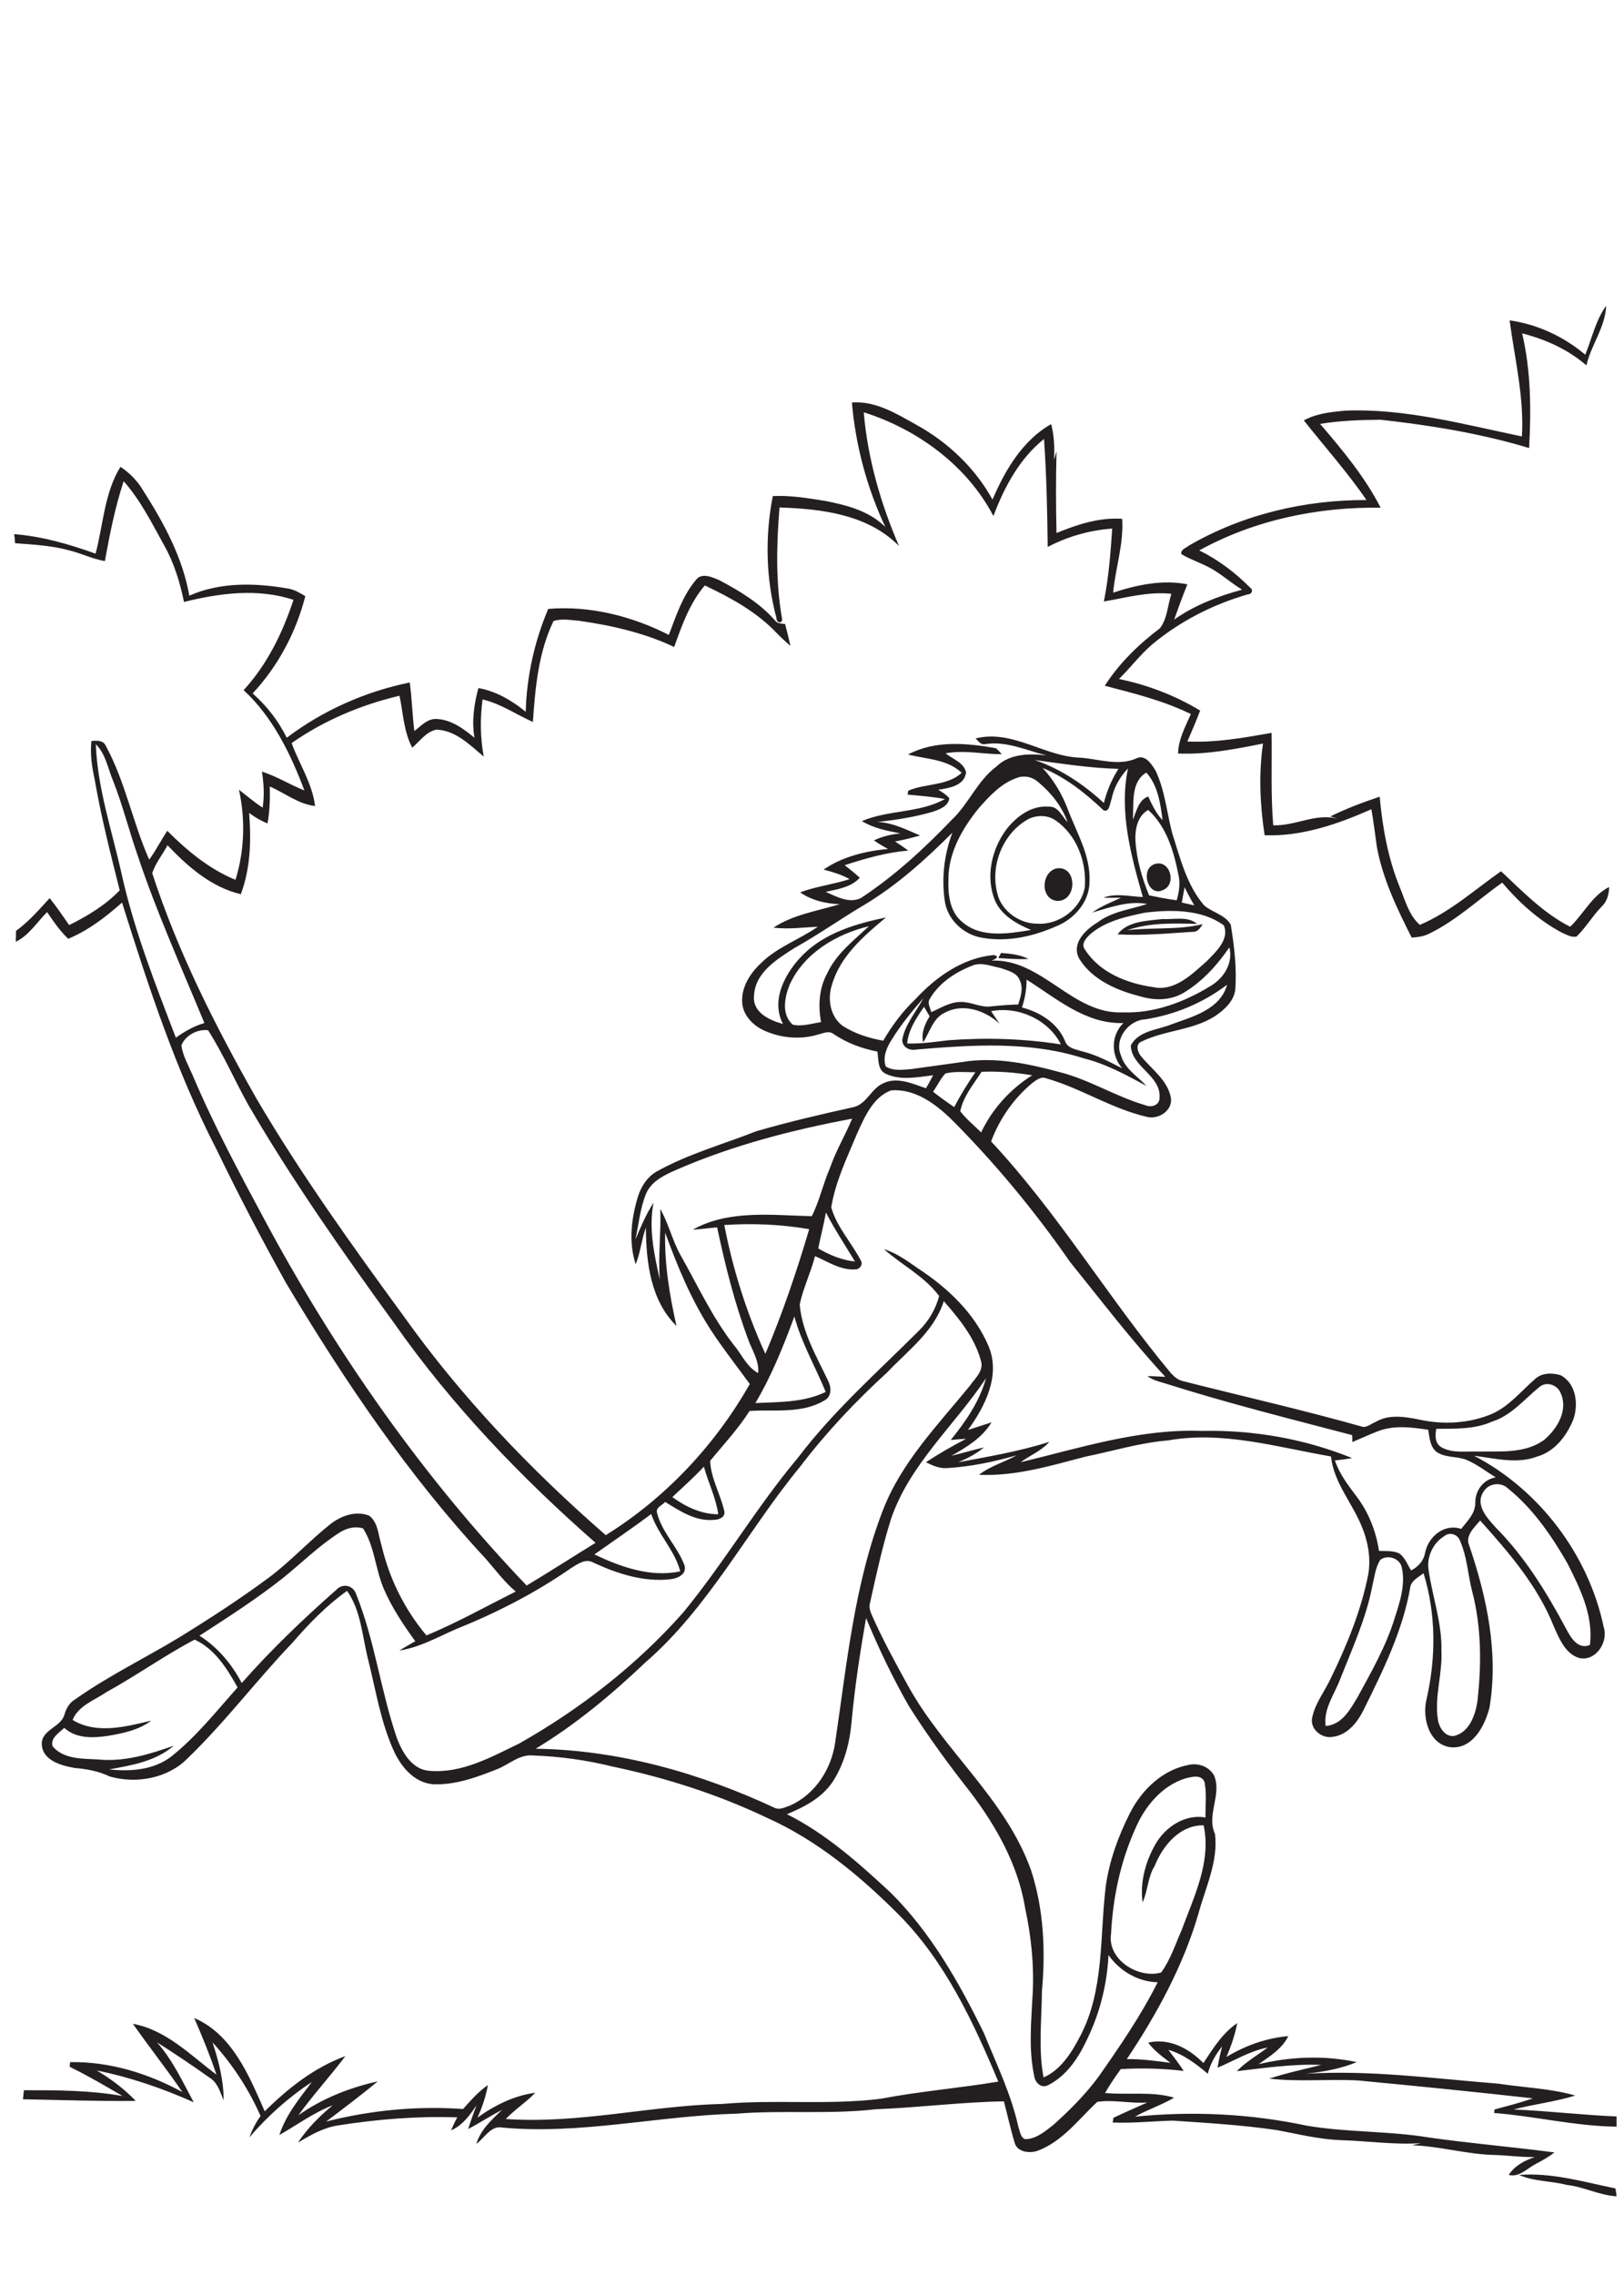 <?xml version="1.0" encoding="utf-8"?>
<!-- Generator: Adobe Illustrator 21.0.2, SVG Export Plug-In . SVG Version: 6.00 Build 0)  -->
<svg version="1.2" baseProfile="tiny" id="Layer_1" xmlns="http://www.w3.org/2000/svg" xmlns:xlink="http://www.w3.org/1999/xlink"
	 x="0px" y="0px" viewBox="0 0 700 980" overflow="scroll" xml:space="preserve">
<path fill="#231F20" d="M654.8,936.9c14.1-1.1,27.8,3,41.5,5.8c0.2,1.1,0.4,2.3,0.5,3.4c-7.4-0.4-14.1-4.1-21.5-4.9
	C668.6,939.4,661.2,939.8,654.8,936.9 M430.3,412.7c0.3-0.6,0.9-1.7,1.2-2.2c4,0.3,8.1,0.7,11.8,2.6
	C438.9,413.3,434.6,413,430.3,412.7 M481.7,402.5c4.4-5.8,12.7-5.8,19.3-6.6c4.9,0.3,11-1.4,15,2.1c-10.1-0.3-20.4-0.6-30.1,2.7
	c10.8-1.3,21.9,0,32.5-2.6c-1,1.6-2.2,3.5-4.4,3.3C503.2,402.1,492.4,403.1,481.7,402.5 M455.3,374.1c9-1.5,9.2,13.8,0.7,14
	C448.4,387.8,448.5,375.9,455.3,374.1 M497.5,372.3c6.7-2.5,10,8.6,3.8,11.1C494.8,386.6,491.4,374.5,497.5,372.3 M510.9,766.1
	c-10.3,3.2-17.7,12.4-21.7,22c-6.3,14.1-9.5,29.5-10.3,44.9c-1.7,11.2,11.8,19.5,21.6,16.7c4-5.5,6.1-12.1,8.8-18.2
	c5.3-14.4,12.9-29.5,9.5-45.2c-10.2-0.2-17.6,8.7-21.1,17.5c-3,4.8-2.9,10.6-5.2,15.7c-1.2-8.8,1.3-17.7,5.6-25.2
	c4.3-7.4,12.7-12.9,21.5-11.4c-0.1-5,0.6-10.2-0.4-15.2C517.9,764.2,513.6,765.4,510.9,766.1 M45.9,728.9c-5.1,3.5-12.1,5.8-14.6,12
	c10.3,6.3,23,2.9,33.9,0.3c-5.3,4-11.9,5.4-18.3,6.5c-6.5,1-14,1.4-19.2-3.4c-2.1,2.1-6.2,4.4-5,8c4.7,5.5,12.7,5.3,19.4,5.6
	c11.4,1.2,22.3-2.2,32.8-5.9c-7.8,6.7-18.2,8.5-27.9,10.2c9.2,1,19.3,0.3,26.9-5.6c10.8-8.6,19.4-19.5,28.5-29.7
	c-4.5-8.1-9.8-16.6-18.5-20.6C70.8,713.2,58.8,721.8,45.9,728.9 M367,742.2c-0.8,8.9-3.2,17.9-8.2,25.5
	c-4.6,6.8-12.1,10.7-19.6,13.8c16.8,8.4,30.9,21,44.6,33.7c17.4,17.2,29.6,38.8,40.3,60.6c5.4,13.3,11.8,26.4,14.9,40.6
	c0.7,1.8,0.9,4.7,3.1,5.1c4.8-0.2,8.5-3.5,12.1-6.3c7-6.3,13.7-13,19.3-20.6c9.2-13.1,18.3-26.4,25.5-40.7
	c-8.5-0.2-16.3-4.8-21.2-11.7c-0.6,12.3-3.6,24.5-8.9,35.6c-3.7,8.1-8.9,16.3-17.1,20.4c-2.9,1.6-5.6-1-6-3.8
	c-2.5-11.6-1.3-23.6-0.7-35.3c0.7-12.4-0.6-24.9-3.2-37c-3-18.6-12.5-35.5-23.8-50.3c-9.3-11.8-18.2-24-26.3-36.8
	c-7-12.2-13.1-25-18.5-38C370.7,711.9,368.4,727,367,742.2 M594.9,672c-2.1,3.4-2.5,7.5-3.4,11.3c-2.7,14-8.7,27-13.9,40.2
	c-2.5,6.5-7.2,12.7-6.2,20c7-0.5,10.5-7,13.7-12.3c6-11,12.3-22,16-34c2.3-7.1,4.8-14.6,3.1-22.1C603.3,671.2,598,669.5,594.9,672
	 M622.7,661.6c-5,3-7.9,9.1-6.9,14.9c1.7,11.6,5.8,22.8,5.5,34.6c0.5,10-3.1,19.8-1.5,29.8c0.6,3.4,3.1,7.4,7,6.9
	c6.5-1.6,9.1-8.9,10-14.8c1.8-15.7,1.8-31.9-2.2-47.3c-1.9-7.3-2.2-15.1-5.3-22C628.4,661,624.9,659.8,622.7,661.6 M256.2,669.6
	c11.4,5.4,24.2,10,37,7.3c-2.3-9-9.5-15.8-12.5-24.7C272.7,658.2,264.4,663.8,256.2,669.6 M639.5,642.5c-3.9,5.8,1.6,11.5,5.3,15.6
	c12.6,12.7,22,28.1,30.4,43.8c2,3.8,5.1,8.8,10.1,6.7c1.6-12.6-4.2-24.3-9.7-35.2c-6.9-12-14.9-23.6-25.7-32.3
	C646.9,638.3,641.7,638.9,639.5,642.5 M289.8,644.9c5.8,4.2,12.5,7.4,19.8,7.4c-1-7.1-4.3-13.6-6.2-20.5
	C299.1,636.4,294.4,640.6,289.8,644.9 M663.5,597.5c-6.5,5.3-12.1,12.3-20.4,14.9c-7.6,3.4-15.9,3-24,3.1c-0.6,2.9-0.6,6.4,2.3,8
	c4.7,2.6,10.4,1.6,15.5,1.8c9.5-0.2,20.2,1,28.5-4.9c5.7-4.7,10.7-12.8,7.3-20.3C671.3,596.5,666.5,594.9,663.5,597.5 M342.4,567.1
	c-4.7,12.8-9.8,25.5-16.8,37.3c10.2-0.5,20.9-0.2,30.3-4.8C351.5,588.8,345.5,578.6,342.4,567.1 M382.3,591.3
	c-13.6,12.4-26.3,25.9-37.5,40.6c-22.8,27.7-39.3,60.6-66.7,84.3c-14.5,13.8-30,26.7-47.2,37.1c35.8,0.5,71,10.5,103.3,25.6
	c2.2,0.8,4.4-0.5,6.5-1.2c10.7-4.8,17.7-15.7,19.3-27.2c5-33.5,8.2-67.9,20.5-99.8c8-20.8,23.7-36.8,37.5-53.7
	c2.2-3.2,6.2-6.5,4.8-10.9c-2.7-9.9-9.4-18.1-16-25.6C402.7,573.5,391.3,581.8,382.3,591.3 M312.2,527.7
	c3.7,19.1,9.6,37.8,17.7,55.5c7.4-17.5,13.5-35.5,18.9-53.7C336.7,527.4,324.4,526.9,312.2,527.7 M356,522.3
	c-0.9,5.2-2.3,10.3-3.3,15.5c4.9,2.8,10.2,5.1,15.8,5.6C364.3,536.4,359.7,529.5,356,522.3 M291.8,503.8
	c-5.2,2.3-11.1,4.9-13.4,10.6c-2.5,6.2-3.1,13-4.5,19.5c2.3-5.4,4.6-10.9,7.8-15.8c-2.2,11.1,0.3,22.3,2.7,33.1
	c-0.8-10.2,0.6-20.3,0.2-30.4c3.6,6.3,5.2,13.6,8.8,20c7.3,12.9,13.5,26.4,22.6,38.2c3.6,4.2,5.8,9.8,10.8,12.5
	c0.5-5.2-2.5-9.6-4.2-14.2c-5.9-15.8-10-32.1-13.5-48.6c-3.5,0.3-7,0.8-10.5,1c15.6-8.7,34.2-6.2,51.3-5.8
	c3.4-6.7,4.9-14.1,7.9-20.9c2.5-7.3,6.5-13.9,9.5-21.1C341.6,486.7,316,493.3,291.8,503.8 M369.4,488.4
	c-4.3,10.3-9.3,20.6-11.1,31.7c2.4,8.6,8.9,15.3,12.9,23.2c0.8,1.5-0.8,3.6-2.4,3.5c-6.4,0.5-11.9-3.3-17.5-5.7
	c-1.8,7.1-5.1,13.7-6.6,20.8c1,11.9,7.3,22.5,12.3,33c1.4,2.8,1.5,6.8-1.7,8.4c-9.7,5.8-21.5,3.8-32.2,4.5
	c-4.9,7.7-11.2,14.4-17,21.5c0.3,7.6,4.5,14.4,6.1,21.7c0.6,2.5-2.3,3.7-4.4,3.7c-7.9,0.8-14.7-3.8-21.1-7.7
	c-1.2,1.4-4.2,2.4-3.5,4.7c2.1,8.4,8.8,14.5,11.8,22.5c1.3,3.9-3,5.8-6.1,6.1c-11.4,1.3-22.8-2.4-33-7.1c-3.6-2.2-7.2,0.8-10.2,2.6
	c-15.3,10.6-32,19.1-49.2,26c-8,3.5-15.7,7.9-24.4,9.2c2.3-1.4,4.6-2.7,6.9-4c-5.3-7.3-10.3-14.8-13.8-23.1
	c-3.4-8.3-3.8-17.8-8.7-25.5c-3.5-1.1-7.3-0.1-10.3,1.9c-8.8,5.6-16.3,13.1-24.4,19.6c-11.4,9-23.6,16.8-35.8,24.7
	c7.8,5,13.9,12.2,18.2,20.4c12.6-14.3,26.4-27.5,40.7-40.1c2.7-3,7.3-2.1,8.6,1.8c8.1,20.1,10.6,41.9,17.7,62.4
	c2.4,6.1,6.5,13.1,13.7,13.7c14,1.3,26.8-5.9,39-11.8c26.3-14.9,50.5-33.7,70.6-56.4c17.6-21.4,31.6-45.4,49.4-66.6
	c15.3-20.2,34.4-37,52.2-54.8c4.2-4.1,7.2-9.3,8.7-14.9c-6.3-8.5-16-13.3-23.8-20.2c5.5,1.7,10.1,5.1,14.7,8.3
	c12.7,8.3,24.4,19.3,30.4,33.5c5.3,12.5-1.5,26-8.9,36.1c3.4-1.1,6.8-2.2,10.2-3.3c-4,6.6-10.7,10.7-17.3,14.4
	c4.7-1.1,9.3-2.5,14-3.6c-3.3,2.8-7.1,4.7-11,6.4c13.2-2.5,26.4-4.7,39.2-8.8c-3.4,3.9-8.3,5.8-12.4,8.8
	c25.7-6.2,51.4-14.5,78.1-13.5c22.1-0.5,44.4,3.4,64.8,11.7c-2.5,0.4-4.9,0.8-7.4,1c1.9,5.8,5.7,10.7,9.3,15.5
	c5.2,6.8,8.4,15,9.7,23.5c2.9,0.1,6.1-0.2,8.8,1.1c2.4,1.8,3.5,4.8,5,7.3c3.2-1.6,5.5-4.2,6.1-7.8c1.5-6.9,8.3-12.5,15.5-10.1
	c2.7-3.4,6.2-6.7,6.1-11.4c0-5.3,3.6-9.9,8.8-10.8c-4.1-2.5-7.9-5.5-12.3-7.4c-4.1-1.8-8.9-0.9-12.8-3.3c-3.2-2.1-3.4-6.3-4-9.8
	c-7.3-1.1-15.1-2.1-22.1,0.8c-3.6,1.4-7,3-10.6,4.5c0-1,0-2-0.1-3c-27.1-7.1-54.3-13.9-81-22.4c-2.5-0.7-5.1-1.4-7.2-3
	c2.6,0,5.1,0.2,7.7,0.3c-14.6-15.7-27.5-32.7-41-49.4c-15.3-22-32.4-42.7-51.3-61.6c-6.9-6.7-15.7-13.2-25.9-12.4
	C376.3,472.6,372.7,481.1,369.4,488.4 M413.9,478.7c2.6,3.4,6,6.1,9,9.1c4.8-10.1,12.5-18.6,22-24.6c-7.2-1.2-14.5-1.8-21.8-1.5
	C419.6,467.1,415.2,472.3,413.9,478.7 M402.2,470.3c2.9,2.3,6,4.5,9.1,6.6c2.7-5.2,5.8-10.2,9.1-15c-4.3,0-8.7-0.5-12.9,0.5
	C405.3,464.8,404,467.7,402.2,470.3 M78.2,450.3c0.6,4.6,3,8.6,4.8,12.8c9.4,22.2,20.9,43.5,32.3,64.7
	C145.7,584,182.8,636.8,227,683c10-6,19.8-12.3,29.7-18.4c-32.2-28.2-62.1-59.4-86.8-94.6c-22.1-30.5-43.9-61.5-62.9-94.1
	c-5.9-10.6-10.8-21.9-17.3-32.1C85.3,443.2,79.9,445.9,78.2,450.3 M391,449.5c6,0.2,12-0.7,18-1.4c16.1-1.2,32.3-0.7,48.3,1.8
	c-5.4-10.7-18.5-16.6-30.1-14.3c1.2,1.8,2.4,3.6,3.7,5.4c-6.2-5.7-15.7-9-23.6-4.8c-5.2,2.4-6.5,8.4-9.4,12.8
	c-0.9-4,0.7-7.8,2.8-11.2c-0.8-1.4-1.6-2.7-2.4-4.1C394.9,438.6,391.6,443.6,391,449.5 M493.7,439.1c-7.3,0.3-13.6,8.6-10.5,15.6
	c1.7,5.8,7.1,8.9,11,13.1c-8.7-4.7-17.4-9.5-27.1-11.9c-23.3-7.5-48.1-5.8-72.1-3.8c-2.9,0.6-6.1-0.9-6.1-4.2c1.2-6.7,6-12,9.1-17.9
	c-5,5.7-9.8,11.6-13.8,18.1c-2.1,3.3-3.8,7.4-2.4,11.3c3.3,2.1,7.5,1.4,11.2,1.1c7.2-1,14.5-2,21.7-3c14.2-2.4,28.6,0.7,42.3,4.4
	c12.8,3.3,24,10.5,36.7,14.2c2.5,1.1,6.1,0.1,6.1-3.2c0.7-9.7-12-13.1-12.4-22.5c3.3-6.5,11.7-6.7,17.7-9.2
	c9.1-3.3,20.9-6.4,23.8-17C518.6,432,506.5,437.1,493.7,439.1 M442.5,422c0,4.1-0.7,8.1-2,12c7.8,2,15.3,6.7,18.5,14.3
	c1.1,3.4,5,3.8,7.9,4.7c5.9,1.5,11.3,4.4,16.8,7.2c-4.9-5.7-4.9-14.1,0.5-19.5C467.9,441.2,455.4,430.1,442.5,422 M419,416
	c-7.4,2.9-14.5,7.6-18.4,14.6c-0.9,1.7,0.4,3.6,0.8,5.4c4.1-1.8,8.1-4.4,12.7-4.4c4.5-0.1,8.7,2.6,13.2,1.9
	c3.9-0.4,7.7-0.7,11.6-0.8c1-3.3,2.3-6.9,0.7-10.3c-1.2-3.5-5.3-4.3-8.3-5.4C427.2,416.2,423,414.3,419,416 M340.4,424.1
	c-2.2,5.4-3.7,12.9,1.3,17.3c4,0.9,8.2-0.5,12.2-1.1c-1.3-7-0.9-14.5,2.6-20.9c3.9-8.5,11.4-14.2,18-20.4
	C360.4,402.4,346.6,410.6,340.4,424.1 M493.8,393.1c-8.3,1.7-17,3.6-23.6,9.1c-1.9,1.7-4.5,4.4-2.5,6.9c6.3,9.9,18.1,14.5,29.2,16.1
	c9.3,2.1,16.8-5.5,23.1-11c3.9-4,10.1-9.5,7.5-15.6C518,391.7,505.1,391.8,493.8,393.1 M510.6,382.2c-0.4,2.2-0.8,4.4-1.2,6.6
	c1.8,0.4,3.6,0.8,5.4,1.2C513.3,387.5,511.9,384.9,510.6,382.2 M443.5,352.7c-11.9,6.4-17.6,22-12.8,34.7
	c2.8,6.2,9.5,10.5,16.4,10.5c9.4,0.6,18.9-6.4,20.5-15.8c0.8-10.9-3.5-22.4-12.6-28.7C451.5,351,447,351.1,443.5,352.7 M489.4,362
	c0.5,8.2,2.8,16.1,5.9,23.7c3.9,0.8,7.9,1.6,11.9,2.1c1-3.5,1.6-7.1,0.8-10.7c-2-10.2-5.1-21-13.1-28.2
	C490.3,351.5,489.2,357.2,489.4,362 M438.3,335.1c-6.7,2.3-11.7,7.7-16.3,12.9c-7.2,8.8-13.3,19.4-13.2,31c-0.2,6.5,0.6,13.8,6,18.2
	c8.1,7,19.9,5,29.6,3.4c-6.1-2.6-12.5-6.1-15.4-12.4c-4.4-10.3-1.6-22.5,5-31.2c4.4-5.5,10.8-10.2,18.2-9.5c4-0.2,5.6,4.3,8,6.7
	c-2.5-6.9-7.2-12.8-12.8-17.4C444.9,334.6,441.4,333.9,438.3,335.1 M488.3,353.1c1.6-3.7,2.4-8.4,6.6-10c1.7,3.6,3.4,7.3,6.2,10.2
	c-0.9-7.1-2-15-7-20.5C487.2,337,488.8,346.2,488.3,353.1 M449.4,330.8c4.8,5.2,8.4,11.3,10.9,17.9c3.8,10.1,9.9,20,9.3,31.2
	c0,7.9-5.6,14.8-12.3,18.2c-10.6,5-22.6,8-34.3,5.8c-7.9-1.4-14.8-8-15.8-16c-1.4-9.8-0.2-19.9,3.3-29.2
	C399,370.2,387,381,373.2,389.4c-10.4,6.1-20.2,13.1-30.8,19c-7.6,4.9-17.1,10.6-17.4,20.8c-0.6,7,6.9,10.4,12.5,11.9
	c-5.5-10.5,1.2-22.4,8.7-29.9c9.6-9.5,22.9-13.3,35.7-16c-9.5,7.9-19.7,16.6-23.3,29c-2,6.1-0.8,13.7,4.6,17.7
	c5.3,3.4,11.3,5.3,17.5,6.4c3.8-6.5,8.3-12.6,13.7-17.7c8.9-9.7,20.6-18,34-19.2c2.8,0.6,0.5,1.9-1,2.4
	c21.8-0.9,34.8,23.3,56.6,22.3c13.4,0.5,26.4-4.4,37.7-11.3c5.8-3.4,9.9-9.9,8.2-16.7c-5.2,7.6-11.6,14.7-19.6,19.5
	c-5.6,3.4-12.6,3.5-18.8,1.6c-10-2.5-20.7-7.1-26.3-16.2c-3.6-6.6,2.7-12.5,7.8-15.6c6.3-4.8,14.2-5.6,21.5-8
	c-8.2-1.5-16,1.5-23.7,3.7c3.8-2.8,8.2-4.4,12.4-6.4c-2.5,0-5.1,0.1-7.6,0c5.5-2.1,11.3-0.5,17-0.3c-5.1-17.9-10.3-36.7-6.4-55.4
	c-3.5,3.7-6.1,8.2-7.1,13.3c-0.7,1.6-0.9,6-3.5,4.7C467.7,341.5,459.3,334.9,449.4,330.8 M446,327.4c11.2,3.8,21.1,10.5,29.8,18.5
	c1.3-5.2,3.4-10.2,6.3-14.7C469.9,330.9,458,329,446,327.4 M41.3,320.6c0.7,19,7,37.3,11.1,55.8c5.4,24.3,14.5,47.4,23.4,70.6
	c3.8-2.7,7.8-5,12.3-6.3c-9.9-24-20.6-47.7-28.8-72.3c-3.7-10.6-6.4-21.5-10.5-31.9C46.5,331.1,45.6,324.8,41.3,320.6 M41.2,238.5
	c3.3-12.5,3.8-26.2,10.7-37.4c4,2.6,7.4,6.1,9.8,10.2c8.9,13.9,17,28.8,19.9,45.3c13.5-6,28.8-5.5,43-3c2.5,0.5,4.8,1.9,7,3.2
	c-4,15.6-11.7,30.1-22.7,41.9c6.1,5.4,11.1,11.8,14.7,19.1c15.6-11.8,33.9-19.9,53-23.8c1,6.9,1.1,13.9,2,20.9
	c2.8-2.1,5.5-5.3,9.4-5.2c6.4,0.2,11.8,4.2,16.5,8.1c-1.2-7.1-0.2-14.4,1.7-21.4c7.6,1.3,14.5,5.4,20.4,10.2
	c0.4-15.2,3.8-30.4,9.7-44.3c17.9-1.5,36.1,3.1,52,11.2c3.1-8.2,5.9-16.8,11.6-23.6c2.5-3.4,7-1.3,10.1,0c8.7,4.6,17.4,9.8,24,17.3
	c1,1.5,2.8,1.4,4.4,1.6c0.8,3.1,1.6,6.2,2.3,9.4c-2.1-1.8-4.2-3.7-6.1-5.7c-8.6-9-19.6-15-30.8-20.3c-6.5,7.6-9.9,17.2-13.2,26.5
	c-12.9-6.1-27-9.3-41.1-11.3c-3.6-0.3-7.4-1-10.9,0.1c-6.5,13.4-7.9,28.7-8.9,43.5c-7.2-3.2-13.9-7.9-21.7-9.7
	c-1.1,8.2-1,16.5,0.5,24.6c-6-5-12.1-11.3-20.4-11.6c-4.4,0.9-7.2,5-10.4,7.8c-3.7-6.9-3.9-14.9-5.5-22.4
	c-16.5,3.9-32.5,10.6-46.5,20.4c3.3,9.1,8.9,17.3,10.1,27.1c-7.2-0.8-13-5.6-19.5-8.4c0.1,5.3,0,10.6-1,15.9
	c-2.8-1.1-5.5-2.7-7.9-4.5c0.9,11.8,0.6,23.8-3.6,35c-12.7-3-22.9-11.9-31.6-21.1c-2.1,4-5.1,7.6-6.6,12
	c11.1,34.1,27.4,66.3,45.1,97.4c19.1,32.5,41.1,63.1,63.4,93.6c24.9,34.9,54.7,66.1,87,94.2c25.8-16,47.1-38.8,62.1-65.1
	c-5.7-7.8-11.6-15.3-16.9-23.4c-8.4-13-14.3-27.3-19.6-41.8c-0.3,13.6,1.9,27,4.9,40.2c-11.2-11-13.1-27.5-13.2-42.4
	c-1.9,5.2-2.3,10.7-4.4,15.8c-3.1-9.4-1.9-19.6,0.9-28.9c1.4-4.6,4.2-9,8.6-11.3c13.4-7.4,28.3-11.5,42.5-17.1
	c13.8-4,27.9-7.3,42-10.4c5.6-1.4,7.5-7.9,12.6-10.2c6-3,12.7,0.1,18.5,2.1c1.1-1.8,2.1-3.7,3.1-5.6c-6.8,0.8-14.1,2.4-20.5-0.7
	c-3.5-1.7-3-6.2-3.5-9.5c-6.7-1.3-13.1-3.7-18.8-7.5c-2-1.7-4.5-0.4-6.6,0.1c-7.8,2.4-16.4,1.6-23.7-1.8c-4.7-2.2-8.9-6.6-9.2-12
	c-0.4-6.5,3.4-12.5,8-16.8c7-7,16.6-10.2,24.6-15.8c-6.3,0.3-12.7,1.2-19.1,0.4c8.4-5.6,19-7.2,28.6-10.1c-6-0.2-12.1-1.6-17.1-5.1
	c6.9-2.6,14.3-3.4,21.3-5.7c-3.5-2-7.4-3.1-11.2-4.1c8.1-5.6,18.1-8,27.8-8.9c-2.1-1.1-4.2-2.3-6.1-3.7c3.6-1.7,7.5-2.6,11.4-3
	c-5.7-1.1-11.5-2.2-16.6-5.3c11.5-4.9,24.9-3.4,35.8-9.5c-5.3-1-10.7-1.4-16.1-1.9c0.1-0.4,0.2-1.3,0.3-1.7c7.4-3.2,17-2,23-7.7
	c-6.3-6-15.2-5.8-23.1-7.9c11.7-6.2,25.4-4.9,37.9-2.7c0.9,0.8,1.7,1.7,2.5,2.6c-8.1,0-16.1-1.9-24.2-0.4c3,2.5,7.9,4,8.8,8.2
	c-0.6,5.8-7.4,6.8-12,7.5c1.7,1,3.5,2.1,4.8,3.7c-0.5,3.5-4.3,4.8-7.2,5.8c-7.8,2.3-15.8,3.5-23.8,4.4c6.5,0.2,12.5,3.3,18.4,5.8
	c-3.5,1-7.1,1.9-10.8,2.6c1.9,1.2,3.8,2.5,5.7,3.9c-9.4,0.8-18.5,3.4-27.4,6.3c2.2,1.7,4.4,3.5,6.5,5.4c-3.8,4.2-9.5,4.9-14.7,6.1
	c4.6,2,10.1,5.1,15.1,2.7c14.5-9.5,27.3-21.3,39.3-33.8c7.3-6.9,11-16.8,19.2-22.9c5.6-5.5,14.1-5.7,21.5-4.8
	c-8.7-2.2-17.5-6.4-26.7-4.8c-1.7,0.2-2.7-1.5-3.8-2.5c16-4,29.7,7.9,45.3,8.3c8,0.6,16.3,3.7,24,0.3c3.8-1.9,6.6,2.5,8.3,5.3
	c4,8.4,4.8,17.8,7.1,26.7c3.5,10.9,6.2,22.4,13.8,31.3c3.6,3.1,9,4,11.5,8.3c1.5,9.4,2.7,18.9,1.9,28.4c-0.8,4.8-4.7,8.3-8.5,10.9
	c-9.6,6.3-21.8,6.1-31.9,11.1c-2.8,1.1-1.6,4.7-0.1,6.4c4.6,5.6,11.5,10.3,12.8,17.9c0.8,5.5-5.5,9.4-10.4,8.1
	c-15.2-3.5-28.5-12.4-43.4-16.6c-2.3-0.9-4.2,0.8-5.9,2c-8,6.6-14.2,15.5-17.8,25.2c28.8,30.8,50.5,67.4,77.4,99.7
	c1.4,1.5,3,3,5.1,3.5c26,6.6,52.1,12.5,77.9,19.8c2,0,3.6-1.5,5.4-2.2c5.7-3.4,12.6-2.2,18.7-1c10.3,2.3,21.5,1.7,31.3-2.4
	c7.5-3.3,12.7-9.9,18.7-15.1c2.9-2.7,7.4-2.7,11-1.6c6.7,3.6,7.8,12.6,5.4,19.2c-2.8,6.9-7.9,13.6-15.4,15.8
	c-8.8,3.4-18.3,0.8-27.3-0.3c28.3,14.8,49.4,42.8,55.9,74c2,6.4-3.6,14.8-10.7,13.1c-5.8-1.8-8.4-8.1-10.7-13.2
	c-6.9-17.6-19.4-32.1-31.9-46c-2.5,3-6.6,6.5-4.7,10.8c7.6,22.3,12.7,46.3,8.7,69.9c-2,7.7-7.1,17.6-16.4,17
	c-9.7-1-12.7-12.7-10.7-20.8c4.1-17.8,4.1-36.7-1.3-54.2c-2,1.6-4.7,2.8-5.6,5.4c-3.2,19.1-11.9,36.6-20.4,53.8
	c-2.7,5.3-7,10.6-13.3,11.3c-4.6,0.8-9.8-3.4-8.7-8.3c1.2-6,5.1-10.9,7.7-16.3c7.1-14.5,13.4-29.7,16.5-45.6
	c1.1-6.8-0.1-13.8-2.7-20.1c-4.1-10.4-12.2-19.1-13.4-30.5c-23.2-4-46.6-11.1-70.3-6.9c-12.1,1-23.8,4.6-35.6,7
	c-14.9,3.9-30.1,8.5-45.8,7.8c4.8-3.8,10.9-5.4,16.2-8.4c-9.7,2.8-19.8,4.9-29.9,5.5c-3.3,0.3-6.3-1.1-9.2-2.5
	c5.6-3.7,11.4-7,17.3-10.1c-2.2,0.1-4.4,0.3-6.6,0.5c6.5-8,12.4-16.6,15.2-26.6c-13.5,20.3-33,37.1-41,60.8c-3.7,11.8-6.3,23.9-9,36
	c-0.5,1.7,0,3.4,0.7,5c4.6,10.5,10.1,20.5,15.6,30.5c15.4,28.1,42.2,48.9,53.1,79.6c5.5,16.8,6.3,34.8,4.7,52.2
	c-0.1,12.4-1.6,24.9,0.7,37.1c7.6-3.3,12.2-10.9,15.9-18c10.3-19.7,8.3-42.7,10.9-64.2c1.5-11,5.4-21.7,10.4-31.6
	c5.1-10.1,14.2-18.9,25.7-20.9c4.1-0.8,8.5,0.9,10.6,4.6c3.5,8.3-3.4,17,0.4,25.2c1.5,11.9-4.2,23.3-7.2,34.6
	c-6.6,22.4-17.9,43.1-30.8,62.4c6.3-0.1,12.5,0.8,18.8,1.6c-3.4-2.6-7-5.2-9.6-8.7c9.1-2.1,17.6,2.5,23.8,8.8
	c4.2-6.3,8.2-12.9,14.6-17.2c-1,5-2.6,9.9-4.7,14.6c8.1-4.9,17.2-8.2,26.7-9c-2.7,5.5-8,8.7-12.8,12.1c13.8-3.3,28.3-3.9,42.3-0.9
	c-7,2.9-14.5,4.2-22,5c27.8-1.7,55.5,2.1,83.2,4.3c11,1.7,22.3,2,33,5.1c-8.7,2.7-17.8,3.7-26.6,6c14.8,0.6,29.6,2.4,44.4,3
	c0,1.4,0,2.9,0,4.4c-17.8-0.2-35.1-4.5-52.8-5.9c0-0.4,0.2-1.1,0.2-1.5c5.5-1.5,11.1-2.9,16.5-4.8c-25-2.8-50.1-5.3-75.3-7.7
	c-12.8-0.7-25.6,0.7-38.3-0.8c7.3-2.4,14.9-4,22.4-5.9c-12.2-0.5-24.3,1.3-36.4,2.7c3.9-4,8.8-6.8,13.3-10.2
	c-7.7,1.5-14.4,5.7-21.6,8.7c0.5-3.1,1.2-6.2,2-9.2c-2.8,3.5-5.1,7.4-6.2,11.8c-5.1-4.3-10.5-8.4-17-10.3c2.3,3,4.6,6,6.6,9.1
	c-9-1.1-18.1-1.3-27.1-0.8c-2.4,3.3-4.7,6.7-6.8,10.3c9.9,0.9,20.2-0.8,29.8,2c-5.4,3.2-11.4,5.1-16.9,8.2
	c24.7-2.5,49.8-1.3,74.2,3.9c17.3,2.9,34.9,2.2,52.1,5c18.1,2.6,36.3,4.1,54.5,6.5c-2.5,2-5.3,3.5-8.1,5c-3.8,2-7,5.8-11.6,4.7
	c2.6-4,6.9-6.3,11.3-7.7c-5.7,0.1-11.4-0.7-17.1-0.9c-12.1-0.2-23.8-3.8-35.9-4.2c1.3-0.3,2.6-0.6,3.9-0.9c-11.7,0.8-23.3-1-35-1.3
	c-9.1-0.4-18-2.6-27-4.3c-14.9-2.2-30-3.1-45-4.1c-8.6,0.2-17.2,1.2-25.9,0.8c0.1-0.5,0.3-1.5,0.3-2c4.8-2.3,9.7-4.4,14.6-6.6
	c-7.2,0.5-14.4-1.3-21.5-0.3c-8.1,7.5-15,17.1-25.8,21.1c-3.4,1.2-8.6,0.6-9.8-3.3c-1.8-5.9-3.1-12-4.7-18
	c-18.4,0.3-36.8,2.7-55.2,3.4c-19.9,2.3-40,0.3-60,1.9c-33.7,0.9-67.1,9.1-100.9,6c-5-1.1-7.7,4.5-11.3,7
	c1.9-6.1,6.6-10.4,11.1-14.6c-5,2.5-9.6,5.6-14.6,8.2c1.1-3.5,2.3-6.8,3.6-10.2c-2.9,4.3-6.1,8.7-11,10.8c0.8-1.9,1.7-3.8,2.7-5.6
	c-17.3-0.6-34.5,0.8-51.6,3.5c-6.3,1-11.8,4.2-17.1,7.4c4.1-6.2,9.3-11.4,15-16.1c-8.3,3.2-15.4,8.5-23,12.8
	c2.8-8.6,8.6-15.7,14-22.8c-10.1,6.6-19.1,14.7-26.9,23.8c1.2-3.3,2.8-6.4,4.8-9.2c-5.1-11.6-12.2-22.4-20.7-31.7
	c2.7,8.1,4.8,16.4,4.8,25c-1.4-3.3-2.4-7.2-5.5-9.4c-7.6-5.4-15.3-10.6-23.2-15.6c6.7,7.6,11,16.9,15.8,25.8
	c-13.4-6-27.4-10.8-41.8-13.7c6.1,3.6,11.8,7.9,16.8,13.1c-16.2,0.2-32.4-0.4-48.6-0.7c0.1-1.3,0.3-2.6,0.4-3.9
	c14.2,0,28.5,0,42.5,2.5c-7.5-4.4-15-8.8-22.8-12.6c0.1-0.5,0.2-1.5,0.2-2c16.9-0.3,33.6,4.8,48.4,12.9c-6.8-10-14.4-19.5-21.3-29.4
	c14.3,2.6,24.8,13.5,36,21.9c-2.8-8.3-6.1-16.4-9.6-24.4c16.4,7,23.7,24.9,30.4,40.2c10.1-10,21.4-18.9,34.8-23.8
	c-6.6,8.7-13.9,16.7-20.3,25.5c10.2-7.2,22-11.9,34.2-14.6c-7.2,6-14.7,11.6-22.2,17.3c19.2-4.9,39.2-6.8,59-5.4
	c3.3-3.7,6.6-7.5,10.7-10.3c-0.9,4.8-2.4,9.5-4.5,14c7.4-5.3,15.8-9.5,24.9-10.7c-3.9,4.1-8.8,7.2-12.7,11.3
	c31.5,2.2,62.3-5.8,93.6-6.5c22.6-2,45.3,0.6,67.9-2.2c16.8-3.2,33.9-4.6,50.8-7.4c-10.8-25.8-23-51.9-43-72
	c-16.6-16.6-35-31.9-56.6-41.6c-21.2-10.1-43.7-17.3-66.6-22.1c-11.3-2.8-22.9-4.4-34.5-4.8c-5.8-0.5-10.2,3.9-15.3,5.9
	c-8.8,3.5-18,6.9-27.6,6.5c-7.9-0.6-13.5-7.1-16.7-13.8c-5.9-12.7-8-26.7-11.4-40.2c-2.5-9.9-3-20.8-9-29.3
	c-8.9,6.3-16.5,14.2-23.6,22.4c-15.5,16.2-29,34.2-45.2,49.8c-8.5,8.6-22,11-33.4,7.8c-4.8-2.3-10-3.3-15.2-3.7
	c-5.7-1-13.9-3.2-14.2-10.2c-0.2-6.4,8.4-7.3,9.8-12.9c0.8-2.6,2.1-5,4.5-6.4c14.4-10.2,30.2-17.8,45.2-26.9
	c13.3-8.2,26.4-16.7,38.9-26c9.1-6.9,16.8-15.3,25.7-22.4c4.7-3.8,11.2-6.2,17-3.9c3.9,2.9,3.9,8.3,5.3,12.6
	c3.3,14.3,9.9,27.7,19.4,39c13.2-5.5,25.7-12.5,38.5-18.9c-4.9-4.1-8.7-9.3-12.9-14.1c-33.4-35.9-61-76.8-86.1-118.8
	c-10.5-18.8-20.5-38-29.9-57.4c-17.5-33.9-29.4-70.2-40.8-106.5c-7,6.2-14.5,12-23.2,15.6c-3.6-3.4-6.4-7.5-9.1-11.5
	c-4.4,4.4-7.8,10-13.5,12.8c0-1.6,0.1-3.1,0.1-4.7c5.5-4,9.9-9.1,14.5-14.1c3,3.7,5.7,7.7,8.4,11.6c7.9-3.9,15.7-8.6,21.8-15
	c-4-15.8-8-31.6-10.8-47.7c-1.2-5.5-2-11-1.4-16.6c2.3-0.2,5.1-0.4,6.2,2.1c8.4,15.4,11.6,33,18.7,49c2.9-3.9,5.1-8.4,7.8-12.4
	c8.5,8.5,18.1,16.5,29.4,21.1c3.9-12.6,4.3-26,1.5-38.8c3.4,2.6,6.6,5.4,10.2,7.7c0.8-5.1,0.5-10.4-0.3-15.5c6.4,2,12,5.6,18.3,8.1
	c-5.9-15.7-13.6-31.6-26.2-43.2c10.2-11.1,16.8-24.7,21.5-38.9c-15.4-5.1-31.8-2.9-47.2,0.9c-1.7-8.4-4.3-16.8-8.5-24.3
	c-5.3-9.5-10.2-19.5-17.5-27.7c-3.7,11.2-6,22.8-8.1,34.4c-5.3-0.9-10.1-3.3-15.3-4.6c-7.6-2.1-15.5-2.5-23.4-3.1
	c-0.1-1.3-0.2-2.6-0.4-3.9C18,231,29.8,234.4,41.2,238.5 M683.3,152.8c2.9-7.1,4.5-14.8,9-21.1c-0.3,9.2-6.5,16.9-8.5,25.7
	c-8-6.9-17.6-11.2-27.7-13.8c3.8,16.2,3.9,32.9,3,49.4c-20.9-6.3-42.5-9.8-64.1-12.2c-8.7,0.1-17.4,0.4-26,1.8
	c9.6,11.2,19.3,22.8,26.1,36.1c-27-0.4-54.4,5.3-78.2,18.4c8.2,4,15.6,9.6,22,16.1c1.4,0.9,0.7,2.8-0.9,2.8
	c-15.1,4.3-29.4,11.6-41.5,21.7c-5.2,4.5-9.3,10-14.2,14.8c12.3,2.5,24.3,7.1,35,13.6c-1.7,4.5-3.6,8.9-5.5,13.3
	c12.2,0.6,24.3-1.6,36.3-3.7c0.2,13.3-0.4,26.6,0.7,39.8c9.5,0.4,18.4-5.4,27.8-2.8c-0.8-0.3-2.4-0.8-3.2-1
	c6.9-3.4,14.1-6.1,21.3-8.5c1.2,13.3,3.6,26.7,8.7,39.1c2.3,5.6,3.9,12,8.6,16.1c13-5.5,23.6-15.1,35-23.1
	c9.3,8.7,18.3,18.1,29.8,23.9c5.8-5.5,9.5-13.5,16.8-17.1c-0.1,3.2-0.9,6.3-3.3,8.5c-3.9,4-6.7,8.9-10.7,12.8
	c-2.2,0.6-4.3-0.8-6.3-1.6c-10-5.3-18.5-13-25.8-21.6c-10.4,7.4-19.9,16.4-31.5,22c-2.3,1.2-4.9,1.5-7.5,1.7
	c-6.3-12.4-12.4-25.1-15-38.9c-0.8-5.5-1.4-11-2.4-16.4c-14.4,6.4-30,11.8-46,11.2c-2-13-2.6-26.4-0.7-39.5
	c-12,2.4-24.2,4.8-36.6,4.3c0.1-6.1,3.1-11.5,5.5-17c-11.8-5.8-24.5-8.9-37.1-12.2c6.2-9.7,14.7-17.9,23.8-24.8
	c3.2-4.2,3.3-9.9,4.9-14.8c-9.9-1.1-19.5,1.7-29.1,3.3c2.1-10.4,2.9-20.9,3.6-31.4c-9.7,0.7-19.2,3.4-27.8,7.9
	c-0.2-15.5-0.5-31-1.6-46.5c-10.6,8.5-17.1,20.7-21.8,33.2c-11.4-21.8-32.8-37.4-55.9-44.7c1.7,19.9,7.3,39.3,15.2,57.6
	c-13.4-13.6-33.3-16-51.5-16.6c-1.3,15.9-1.7,32.2,1.1,48c0.2,2.4-2.6,1.6-2.4-0.3c-4.6-17-5-35.3-1.6-52.6
	c7.6-0.4,15.2,0.9,22.7,2.1c9.2,1.8,18.9,4.3,25.8,11.2c-7.9-16.8-12.8-35.1-14.4-53.6c10.2-0.8,19.2,4.8,27.8,9.6
	c13.6,7.5,25.3,18.6,32.8,32.2c5.4-12.6,13-25.6,25.3-32.5c1.3,5.1,1.5,10.3,1.2,15.5c0.3-1.3,0.7-2.5,1.1-3.8
	c-0.3,11.7-0.3,23.5,0,35.2c9-3.7,18.5-6.8,28.3-6.1c0.7,10.8-2.9,21.2-3.9,31.8c10.3-3.4,21.3-5.7,32-3.6c-2,5-3.9,10.1-5.7,15.2
	c8.8-6.2,19-10.1,29.3-12.9c-4-2.4-7.6-5.5-11.5-8c-4.6-3-10-4.5-14.7-7.3c-0.4-2,2.1-2.7,3.3-3.7c23.1-13.4,49.9-19.7,76.5-19.6
	c-8.2-12-18-22.9-27-34.3c5.4-3,11.6-3.6,17.6-4.2c25.9-1.1,51.2,5.9,76.4,11.1c1-16.9-3.1-33.4-5.3-50
	C662.8,139.7,674.2,145.1,683.3,152.8"/>
</svg>
